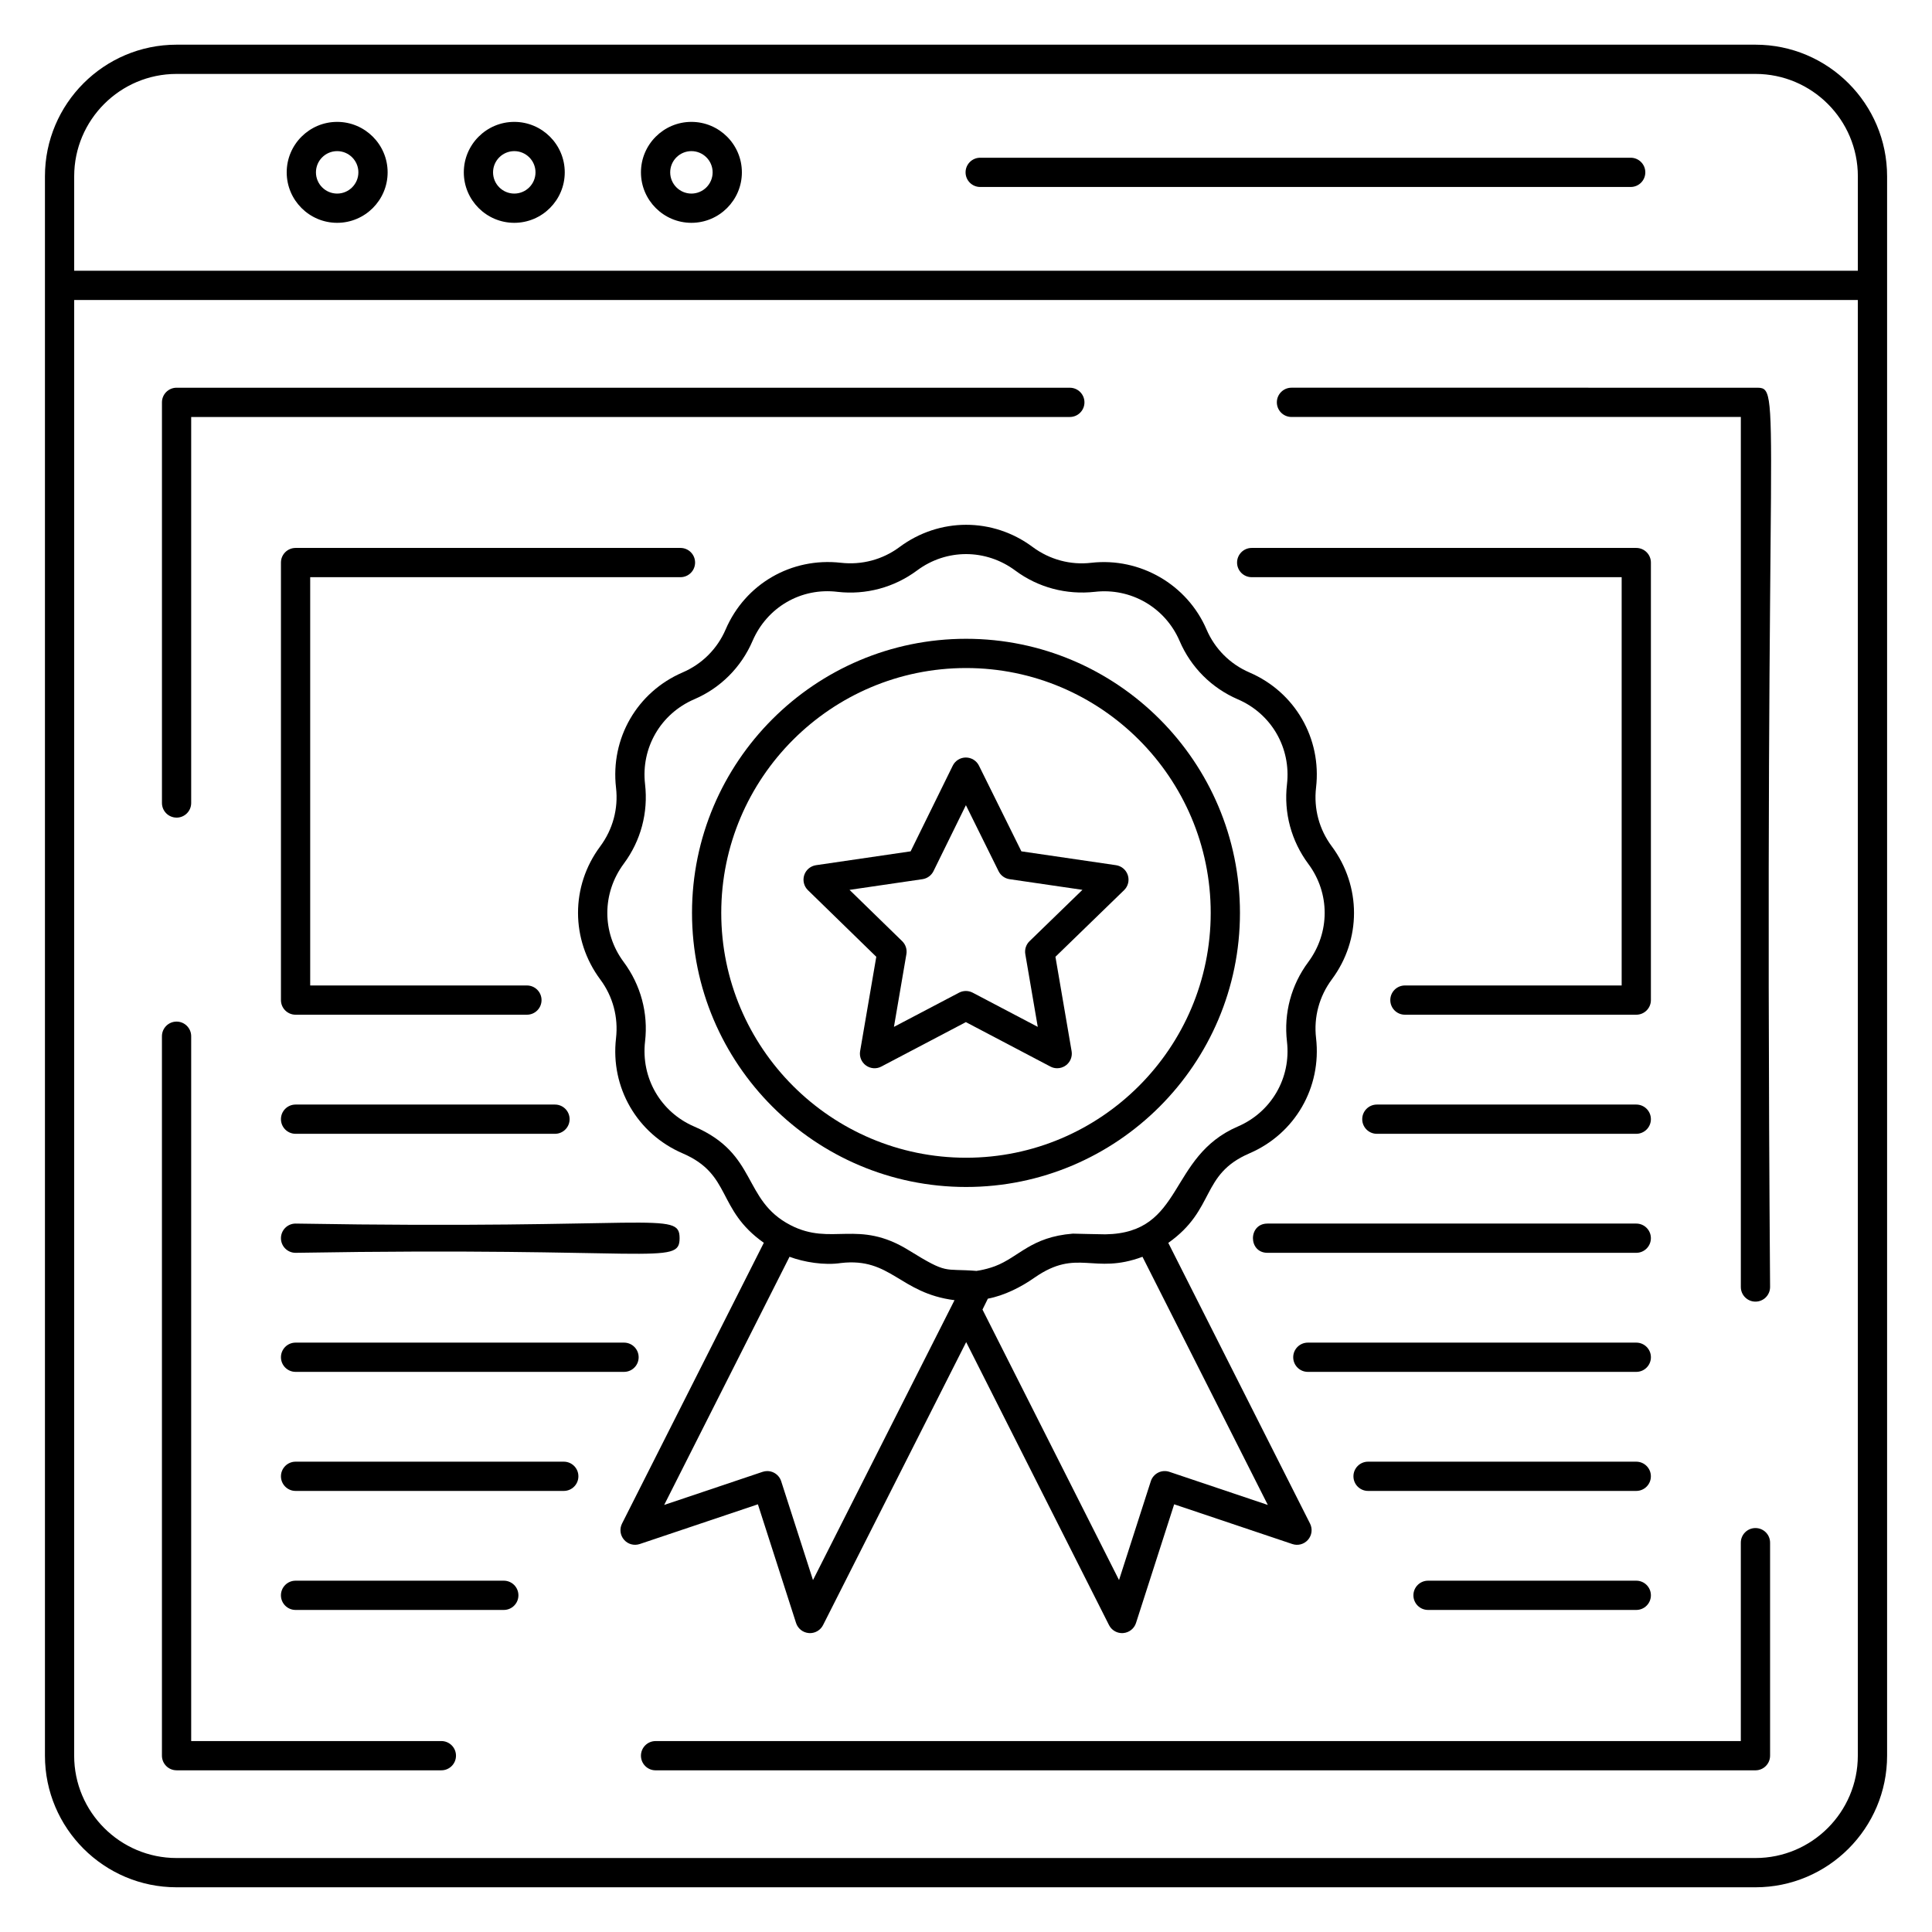 <?xml version="1.0" encoding="UTF-8"?>
<!-- Uploaded to: ICON Repo, www.svgrepo.com, Generator: ICON Repo Mixer Tools -->
<svg fill="#000000" width="800px" height="800px" version="1.1" viewBox="144 144 512 512" xmlns="http://www.w3.org/2000/svg">
 <g>
  <path d="m190.79 644.15h418.43c19.234 0 34.879-15.645 34.879-34.879v-418.55c0-19.234-15.645-34.879-34.879-34.879h-418.43c-19.234 0-34.879 15.645-34.879 34.879v418.55c0 19.234 15.645 34.879 34.879 34.879zm-27.129-453.43c0-14.957 12.172-27.129 27.129-27.129h418.43c14.957 0 27.129 12.172 27.129 27.129v25.023h-472.69zm0 32.777h472.68v385.77c0 14.957-12.172 27.129-27.129 27.129h-418.43c-14.957 0-27.129-12.172-27.129-27.129z"/>
  <path d="m190.79 613.15h70.176c2.141 0 3.875-1.734 3.875-3.875 0-2.141-1.734-3.875-3.875-3.875h-66.301v-186.79c0-2.141-1.734-3.875-3.875-3.875s-3.875 1.734-3.875 3.875v190.66c0 2.141 1.73 3.875 3.875 3.875z"/>
  <path d="m609.21 548.95c-2.141 0-3.875 1.734-3.875 3.875v52.578h-287.6c-2.141 0-3.875 1.734-3.875 3.875 0 2.141 1.734 3.875 3.875 3.875h291.48c2.141 0 3.875-1.734 3.875-3.875v-56.453c0.004-2.141-1.73-3.875-3.875-3.875z"/>
  <path d="m486.25 254.5h119.09v230.57c0 2.141 1.734 3.875 3.875 3.875 2.141 0 3.875-1.734 3.875-3.875-1.746-239.94 3.668-238.32-3.875-238.32l-122.96-0.004c-2.141 0-3.875 1.734-3.875 3.875 0 2.144 1.734 3.879 3.875 3.879z"/>
  <path d="m190.79 360.68c2.141 0 3.875-1.734 3.875-3.875v-102.3h232.85c2.141 0 3.875-1.734 3.875-3.875s-1.734-3.875-3.875-3.875l-236.72-0.004c-2.141 0-3.875 1.734-3.875 3.875v106.17c0 2.144 1.73 3.879 3.875 3.879z"/>
  <path d="m233.35 176.3c-7.371 0-13.371 6.004-13.371 13.375s6 13.375 13.371 13.375c7.375 0 13.375-6.004 13.375-13.375s-6-13.375-13.375-13.375zm0 19c-3.098 0-5.621-2.519-5.621-5.625 0-3.102 2.519-5.625 5.621-5.625 3.098 0 5.625 2.519 5.625 5.625-0.004 3.102-2.527 5.625-5.625 5.625z"/>
  <path d="m280.29 176.3c-7.375 0-13.375 6.004-13.375 13.375s6 13.375 13.375 13.375 13.375-6.004 13.375-13.375-6-13.375-13.375-13.375zm0 19c-3.098 0-5.625-2.519-5.625-5.625 0-3.102 2.523-5.625 5.625-5.625 3.098 0 5.625 2.519 5.625 5.625-0.004 3.102-2.527 5.625-5.625 5.625z"/>
  <path d="m327.23 176.3c-7.371 0-13.371 6.004-13.371 13.375s6 13.375 13.371 13.375c7.375 0 13.375-6.004 13.375-13.375s-5.996-13.375-13.375-13.375zm0 19c-3.098 0-5.621-2.519-5.621-5.625 0-3.102 2.519-5.625 5.621-5.625 3.098 0 5.625 2.519 5.625 5.625 0 3.102-2.523 5.625-5.625 5.625z"/>
  <path d="m576.15 185.8h-172.39c-2.141 0-3.875 1.734-3.875 3.875s1.734 3.875 3.875 3.875h172.39c2.141 0 3.875-1.734 3.875-3.875s-1.734-3.875-3.875-3.875z"/>
  <path d="m417.65 288.95c-10.539-7.84-24.695-7.84-35.289 0.039-4.457 3.316-9.98 4.785-15.547 4.148-13.09-1.469-25.305 5.586-30.512 17.676-2.207 5.133-6.25 9.176-11.406 11.391-12.062 5.199-19.152 17.453-17.641 30.566 0.637 5.519-0.84 11.02-4.203 15.547-7.832 10.527-7.832 24.684 0.047 35.281 3.32 4.465 4.797 9.969 4.152 15.555-1.508 13.051 5.586 25.305 17.676 30.504 13.09 5.641 8.887 14.793 21.496 23.695l-37.578 74.41c-0.707 1.406-0.5 3.098 0.531 4.285 1.031 1.195 2.664 1.633 4.164 1.137l31.312-10.527 10.113 31.449c0.48 1.492 1.82 2.551 3.387 2.672 0.102 0.008 0.203 0.016 0.305 0.016 1.453 0 2.797-0.816 3.461-2.125l37.93-75 37.855 75c0.66 1.309 2.008 2.125 3.461 2.125 0.098 0 0.199-0.008 0.305-0.016 1.566-0.121 2.906-1.18 3.387-2.672l10.113-31.449 31.312 10.527c1.488 0.508 3.133 0.059 4.164-1.137 1.031-1.188 1.238-2.875 0.531-4.285l-37.566-74.387c12.617-8.914 8.465-18.113 21.523-23.734 12.066-5.199 19.152-17.461 17.637-30.559-0.641-5.527 0.832-11.027 4.191-15.547 7.832-10.535 7.832-24.691-0.043-35.273-3.32-4.457-4.797-9.961-4.148-15.539 1.516-13.051-5.574-25.312-17.648-30.512-5.129-2.211-9.172-6.25-11.379-11.398-5.106-11.875-17.57-19.141-30.551-17.668-5.488 0.648-11.023-0.836-15.543-4.195zm-58.199 273.79-8.43-26.203c-0.316-0.984-1.02-1.801-1.941-2.269-0.547-0.281-1.145-0.418-1.75-0.418-0.418 0-0.832 0.066-1.234 0.203l-26.082 8.773 33.219-65.77c3.852 1.441 9.246 2.32 13.629 1.656 13.27-1.539 15.5 7.996 30.094 9.848-46.816 92.598-35.746 70.703-37.504 74.18zm94.453-28.688c-0.977-0.324-2.047-0.266-2.984 0.211-0.922 0.469-1.625 1.285-1.941 2.269l-8.426 26.199-36.184-71.684 1.426-2.887c4.359-0.824 8.793-3.055 12.414-5.609 11.359-7.871 15.543-0.633 28.562-5.488l33.215 65.762zm-19.777-233.21c9.566-1.105 18.656 4.125 22.488 13.035 2.992 6.973 8.477 12.457 15.445 15.457 8.895 3.836 14.121 12.875 13 22.543-0.871 7.5 1.129 14.965 5.668 21.074 5.773 7.758 5.773 18.195-0.035 26.016-4.504 6.055-6.508 13.52-5.633 21.059 1.117 9.629-4.113 18.664-13.012 22.504-18.672 8.035-14.129 28.258-35.102 28.578-0.781 0.012-9.398-0.199-8.617-0.184-11.199 0.891-14.223 6.199-20.688 8.645-2.914 1.082-5.672 1.336-4.894 1.23-8.867-0.703-7.41 1.02-17.844-5.422-13.539-8.43-20.484-1.043-31.449-6.723-12.785-6.648-8.566-18.852-25.496-26.117-8.895-3.836-14.125-12.875-13.008-22.559 0.867-7.484-1.137-14.949-5.68-21.059-5.773-7.773-5.773-18.211 0.051-26.047 4.496-6.055 6.5-13.512 5.625-21.066-1.109-9.613 4.121-18.652 13.043-22.496 6.961-2.988 12.441-8.477 15.449-15.465 3.828-8.895 12.836-14.207 22.559-12.996 7.477 0.84 14.945-1.145 21.051-5.684 7.769-5.781 18.215-5.766 26.031 0.047 6.055 4.496 13.516 6.457 21.047 5.629z"/>
  <path d="m327.39 385.92c0 40.059 32.586 72.641 72.637 72.641 40.02 0 72.574-32.586 72.574-72.641 0-40.051-32.555-72.633-72.574-72.633-40.051 0-72.637 32.586-72.637 72.633zm137.46 0c0 35.781-29.082 64.891-64.824 64.891-35.781 0-64.887-29.113-64.887-64.891 0-35.781 29.109-64.883 64.887-64.883 35.742 0 64.824 29.105 64.824 64.883z"/>
  <path d="m399.96 344.75c-1.477 0-2.824 0.84-3.473 2.164l-11.16 22.699-25.078 3.672c-1.461 0.219-2.672 1.242-3.125 2.641-0.453 1.398-0.074 2.945 0.98 3.973l18.121 17.66-4.285 25.008c-0.25 1.453 0.348 2.922 1.539 3.785 1.199 0.871 2.789 0.992 4.082 0.297l22.406-11.777 22.398 11.777c0.566 0.305 1.188 0.445 1.805 0.445 0.801 0 1.602-0.25 2.277-0.742 1.191-0.863 1.789-2.332 1.539-3.785l-4.285-25.008 18.195-17.66c1.059-1.023 1.441-2.566 0.988-3.965-0.453-1.406-1.664-2.43-3.125-2.648l-25.082-3.672-11.242-22.707c-0.656-1.324-2.004-2.156-3.473-2.156zm8.672 30.125c0.562 1.145 1.652 1.93 2.914 2.117l19.312 2.824-14.02 13.609c-0.922 0.887-1.336 2.172-1.121 3.43l3.301 19.277-17.25-9.066c-1.137-0.59-2.481-0.59-3.606 0l-17.258 9.066 3.301-19.277c0.215-1.258-0.199-2.535-1.113-3.43l-13.961-13.602 19.332-2.832c1.266-0.188 2.356-0.984 2.918-2.125l8.594-17.484z"/>
  <path d="m324.33 296.96c2.141 0 3.875-1.734 3.875-3.875s-1.734-3.875-3.875-3.875h-102c-2.141 0-3.875 1.734-3.875 3.875v115.95c0 2.141 1.734 3.875 3.875 3.875h61.309c2.141 0 3.875-1.734 3.875-3.875s-1.734-3.875-3.875-3.875h-57.434v-108.2z"/>
  <path d="m475.71 296.96h98.047v108.2h-57.438c-2.141 0-3.875 1.734-3.875 3.875s1.734 3.875 3.875 3.875h61.312c2.141 0 3.875-1.734 3.875-3.875v-115.95c0-2.141-1.734-3.875-3.875-3.875h-101.92c-2.141 0-3.875 1.734-3.875 3.875 0 2.144 1.73 3.875 3.875 3.875z"/>
  <path d="m222.33 444.47h68.746c2.141 0 3.875-1.734 3.875-3.875s-1.734-3.875-3.875-3.875h-68.746c-2.141 0-3.875 1.734-3.875 3.875s1.734 3.875 3.875 3.875z"/>
  <path d="m577.63 444.47c2.141 0 3.875-1.734 3.875-3.875s-1.734-3.875-3.875-3.875h-68.75c-2.141 0-3.875 1.734-3.875 3.875s1.734 3.875 3.875 3.875z"/>
  <path d="m222.33 476.01c95.07-1.621 101.77 3.531 101.77-3.875 0-7.394-6.68-2.254-101.77-3.875-2.141 0-3.875 1.734-3.875 3.875 0 2.144 1.734 3.875 3.875 3.875z"/>
  <path d="m479.89 476.01h97.738c2.141 0 3.875-1.734 3.875-3.875 0-2.141-1.734-3.875-3.875-3.875h-97.738c-5.129 0-5.125 7.75 0 7.75z"/>
  <path d="m490.59 507.56h87.043c2.141 0 3.875-1.734 3.875-3.875s-1.734-3.875-3.875-3.875h-87.043c-2.141 0-3.875 1.734-3.875 3.875s1.734 3.875 3.875 3.875z"/>
  <path d="m222.33 507.56h87.043c2.141 0 3.875-1.734 3.875-3.875s-1.734-3.875-3.875-3.875h-87.043c-2.141 0-3.875 1.734-3.875 3.875s1.734 3.875 3.875 3.875z"/>
  <path d="m293.41 531.36h-71.078c-2.141 0-3.875 1.734-3.875 3.875s1.734 3.875 3.875 3.875h71.074c2.141 0 3.875-1.734 3.875-3.875 0.004-2.141-1.73-3.875-3.871-3.875z"/>
  <path d="m506.55 539.11h71.074c2.141 0 3.875-1.734 3.875-3.875s-1.734-3.875-3.875-3.875h-71.074c-2.141 0-3.875 1.734-3.875 3.875 0 2.144 1.734 3.875 3.875 3.875z"/>
  <path d="m277.51 562.9h-55.184c-2.141 0-3.875 1.734-3.875 3.875s1.734 3.875 3.875 3.875h55.184c2.141 0 3.875-1.734 3.875-3.875s-1.73-3.875-3.875-3.875z"/>
  <path d="m577.63 562.9h-55.188c-2.141 0-3.875 1.734-3.875 3.875s1.734 3.875 3.875 3.875h55.188c2.141 0 3.875-1.734 3.875-3.875s-1.73-3.875-3.875-3.875z"/>
 </g>
</svg>